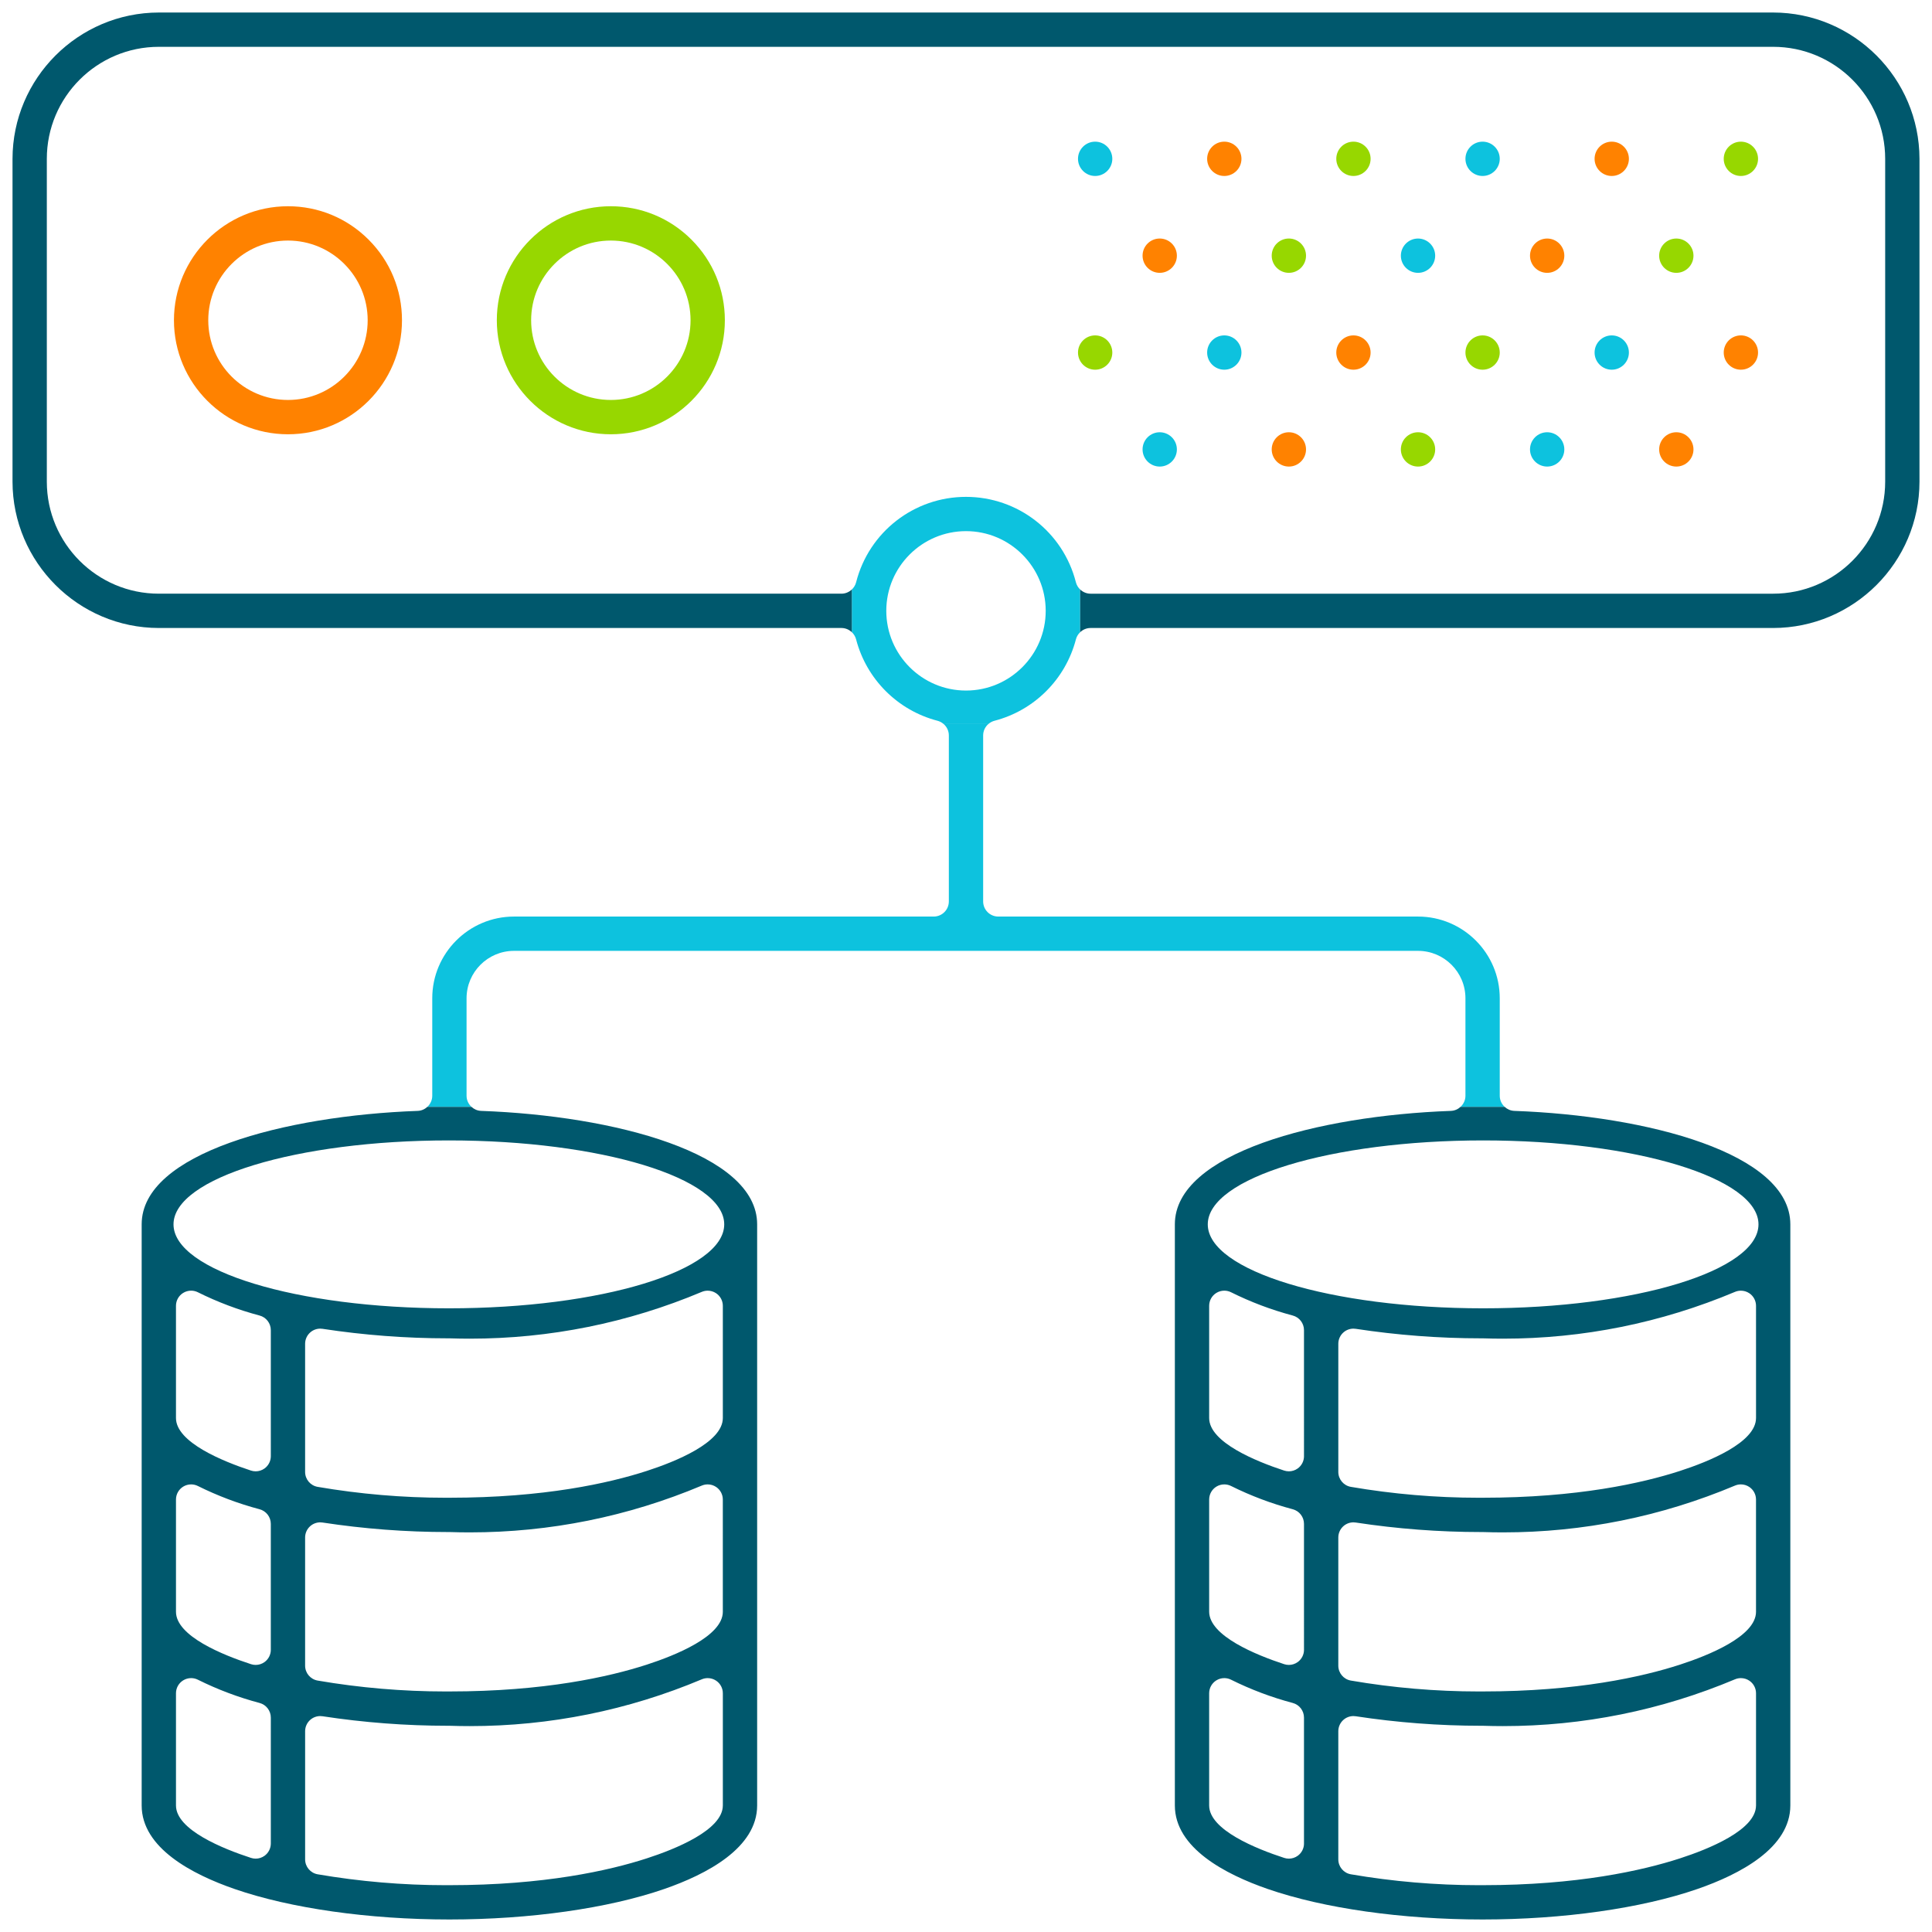 <?xml version="1.0" encoding="UTF-8"?> <!-- Generator: Adobe Illustrator 28.1.0, SVG Export Plug-In . SVG Version: 6.00 Build 0) --> <svg xmlns="http://www.w3.org/2000/svg" xmlns:xlink="http://www.w3.org/1999/xlink" version="1.1" id="Layer_4" x="0px" y="0px" viewBox="0 0 200 200" style="enable-background:new 0 0 200 200;" xml:space="preserve"> <style type="text/css"> .st0{fill:none;} .st1{fill:#FF8200;} .st2{fill:#0DC2DE;} .st3{fill:#97D700;} .st4{fill:#00586D;} </style> <g> <path class="st0" d="M26.869,156.235c-2.201-0.584-4.351-1.394-6.387-2.408 c-0.221-0.11-0.46-0.164-0.698-0.164c-0.287,0-0.573,0.079-0.825,0.234 c-0.461,0.286-0.742,0.79-0.742,1.332v11.618c0,2.524,4.866,4.484,7.767,5.427 c0.159,0.052,0.322,0.077,0.484,0.077c0.327,0,0.65-0.102,0.921-0.299 c0.406-0.294,0.646-0.766,0.646-1.268v-13.035 C28.035,157.038,27.556,156.417,26.869,156.235z"></path> <path class="st0" d="M63.234,24.901c-4.55,0-8.251,3.702-8.251,8.251 s3.702,8.251,8.251,8.251c4.55,0,8.252-3.702,8.252-8.251 S67.784,24.901,63.234,24.901z"></path> <path class="st0" d="M26.869,176.289c-2.201-0.584-4.35-1.394-6.388-2.408 c-0.22-0.11-0.46-0.164-0.698-0.164c-0.287,0-0.573,0.079-0.825,0.235 c-0.461,0.285-0.742,0.79-0.742,1.332v11.618c0,2.524,4.866,4.484,7.767,5.427 c0.159,0.052,0.322,0.077,0.484,0.077c0.327,0,0.65-0.102,0.921-0.299 c0.406-0.295,0.646-0.766,0.646-1.268v-13.035 C28.035,177.093,27.556,176.471,26.869,176.289z"></path> <path class="st0" d="M74.128,173.978c-0.261-0.173-0.563-0.262-0.867-0.262 c-0.206,0-0.412,0.041-0.607,0.122c-7.646,3.215-15.728,4.846-24.022,4.846 c-0.683,0-1.375-0.012-2.058-0.034c-0.017-0-0.217-0.001-0.217-0.001 c-4.328,0-8.691-0.331-12.968-0.985c-0.079-0.012-0.158-0.018-0.237-0.018 c-0.372,0-0.735,0.132-1.021,0.378c-0.347,0.298-0.546,0.732-0.546,1.188v13.269 c0,0.763,0.55,1.415,1.302,1.544c4.357,0.748,8.809,1.127,13.234,1.127 l0.408-0.001c9.807,0,16.52-1.509,20.424-2.775 c2.941-0.953,7.874-2.933,7.874-5.477v-11.618 C74.828,174.759,74.565,174.269,74.128,173.978z"></path> <path class="st0" d="M100,54.983c-4.55,0-8.252,3.701-8.252,8.251 c0,4.55,3.702,8.252,8.252,8.252s8.251-3.702,8.251-8.252 C108.251,58.684,104.55,54.983,100,54.983z"></path> <path class="st0" d="M29.81,24.901c-4.55,0-8.251,3.702-8.251,8.251 s3.701,8.251,8.251,8.251c4.55,0,8.252-3.702,8.252-8.251 S34.36,24.901,29.81,24.901z"></path> <path class="st0" d="M74.128,133.87c-0.261-0.173-0.563-0.262-0.867-0.262 c-0.206,0-0.412,0.041-0.607,0.122c-7.645,3.216-15.728,4.846-24.022,4.846 c-0.683,0-1.375-0.012-2.058-0.034c-0.017-0-0.21-0.001-0.21-0.001 c-4.331,0-8.697-0.331-12.975-0.985c-0.079-0.012-0.158-0.018-0.237-0.018 c-0.372,0-0.735,0.132-1.021,0.378c-0.347,0.298-0.546,0.732-0.546,1.188v13.269 c0,0.763,0.55,1.415,1.302,1.544c4.358,0.747,8.809,1.126,13.229,1.126 l0.414-0.001c9.806,0,16.52-1.509,20.424-2.775 c2.941-0.953,7.874-2.933,7.874-5.477v-11.618 C74.828,134.65,74.565,134.16,74.128,133.87z"></path> <path class="st0" d="M74.128,153.924c-0.261-0.173-0.563-0.262-0.867-0.262 c-0.206,0-0.412,0.04-0.607,0.122c-7.646,3.215-15.728,4.846-24.022,4.846 c-0.683,0-1.375-0.011-2.057-0.034c-0.017-0-0.216-0.001-0.216-0.001 c-4.328,0-8.692-0.331-12.969-0.985c-0.079-0.012-0.158-0.018-0.237-0.018 c-0.372,0-0.735,0.132-1.021,0.378c-0.347,0.298-0.546,0.732-0.546,1.188v13.269 c0,0.763,0.55,1.415,1.302,1.544c4.357,0.748,8.808,1.127,13.229,1.127 l0.414-0.001c9.806,0,16.52-1.509,20.424-2.775 c2.941-0.953,7.874-2.933,7.874-5.477v-11.618 C74.828,154.704,74.565,154.214,74.128,153.924z"></path> <path class="st0" d="M26.869,136.181c-2.2-0.583-4.349-1.394-6.388-2.409 c-0.22-0.11-0.46-0.164-0.698-0.164c-0.287,0-0.573,0.079-0.825,0.235 c-0.461,0.285-0.742,0.789-0.742,1.332v11.618c0,2.515,4.864,4.487,7.763,5.439 c0.16,0.052,0.325,0.078,0.488,0.078c0.326,0,0.648-0.102,0.919-0.298 c0.407-0.294,0.648-0.766,0.648-1.269v-13.048 C28.035,136.985,27.556,136.363,26.869,136.181z"></path> <path class="st0" d="M133.825,176.289c-2.201-0.584-4.351-1.394-6.387-2.408 c-0.221-0.11-0.46-0.164-0.698-0.164c-0.287,0-0.573,0.079-0.825,0.235 c-0.461,0.285-0.742,0.79-0.742,1.332v11.618c0,2.524,4.866,4.484,7.767,5.427 c0.158,0.052,0.322,0.077,0.485,0.077c0.327,0,0.649-0.102,0.921-0.299 c0.406-0.295,0.646-0.766,0.646-1.268v-13.035 C134.99,177.093,134.512,176.471,133.825,176.289z"></path> <path class="st0" d="M133.825,136.181c-2.201-0.583-4.349-1.394-6.387-2.409 c-0.221-0.11-0.46-0.164-0.698-0.164c-0.287,0-0.573,0.079-0.825,0.235 c-0.461,0.285-0.742,0.789-0.742,1.332v11.618c0,2.515,4.863,4.487,7.762,5.439 c0.16,0.052,0.325,0.078,0.489,0.078c0.326,0,0.648-0.102,0.919-0.298 c0.407-0.294,0.648-0.766,0.648-1.269v-13.048 C134.99,136.985,134.512,136.363,133.825,136.181z"></path> <path class="st0" d="M183.559,4.847H16.441c-6.393,0-11.594,5.201-11.594,11.594v33.424 c0,6.393,5.201,11.594,11.594,11.594h70.664c0.716,0,1.342-0.486,1.518-1.18 C89.949,55.071,94.627,51.435,100,51.435s10.051,3.637,11.377,8.844 c0.177,0.694,0.802,1.18,1.518,1.18h70.664c6.393,0,11.594-5.201,11.594-11.594 V16.441C195.153,10.048,189.952,4.847,183.559,4.847z M29.81,44.956 c-6.508,0-11.803-5.295-11.803-11.803s5.295-11.803,11.803-11.803 c3.153,0,6.117,1.228,8.346,3.457c2.229,2.229,3.457,5.193,3.457,8.346 C41.613,39.661,36.319,44.956,29.81,44.956z M63.234,44.956 c-6.508,0-11.803-5.295-11.803-11.803s5.295-11.803,11.803-11.803 c3.153,0,6.117,1.228,8.346,3.457c2.229,2.229,3.457,5.193,3.457,8.346 C75.037,39.661,69.742,44.956,63.234,44.956z M113.37,38.271 c-0.979,0-1.776-0.797-1.776-1.776c0-0.979,0.797-1.776,1.776-1.776 c0.979,0,1.776,0.797,1.776,1.776C115.145,37.474,114.349,38.271,113.37,38.271z M113.37,18.217c-0.979,0-1.776-0.797-1.776-1.776 c0-0.979,0.797-1.776,1.776-1.776c0.979,0,1.776,0.797,1.776,1.776 C115.145,17.42,114.349,18.217,113.37,18.217z M120.054,48.298 c-0.979,0-1.776-0.796-1.776-1.776c0-0.979,0.796-1.776,1.776-1.776 c0.979,0,1.776,0.797,1.776,1.776C121.83,47.501,121.033,48.298,120.054,48.298z M120.054,28.244c-0.979,0-1.776-0.797-1.776-1.776s0.796-1.776,1.776-1.776 c0.979,0,1.776,0.797,1.776,1.776S121.033,28.244,120.054,28.244z M126.739,38.271 c-0.979,0-1.776-0.797-1.776-1.776c0-0.979,0.796-1.776,1.776-1.776 c0.979,0,1.776,0.797,1.776,1.776C128.514,37.474,127.718,38.271,126.739,38.271z M126.739,18.217c-0.979,0-1.776-0.797-1.776-1.776 c0-0.979,0.796-1.776,1.776-1.776c0.979,0,1.776,0.797,1.776,1.776 C128.514,17.42,127.718,18.217,126.739,18.217z M133.423,48.298 c-0.979,0-1.776-0.796-1.776-1.776c0-0.979,0.796-1.776,1.776-1.776 s1.776,0.797,1.776,1.776C135.199,47.501,134.403,48.298,133.423,48.298z M133.423,28.244c-0.979,0-1.776-0.797-1.776-1.776s0.796-1.776,1.776-1.776 s1.776,0.797,1.776,1.776S134.403,28.244,133.423,28.244z M140.108,38.271 c-0.979,0-1.776-0.797-1.776-1.776c0-0.979,0.797-1.776,1.776-1.776 c0.979,0,1.776,0.797,1.776,1.776C141.884,37.474,141.088,38.271,140.108,38.271z M140.108,18.217c-0.979,0-1.776-0.797-1.776-1.776 c0-0.979,0.797-1.776,1.776-1.776c0.979,0,1.776,0.797,1.776,1.776 C141.884,17.42,141.088,18.217,140.108,18.217z M146.793,48.298 c-0.979,0-1.776-0.796-1.776-1.776c0-0.979,0.796-1.776,1.776-1.776 c0.979,0,1.776,0.797,1.776,1.776C148.569,47.501,147.772,48.298,146.793,48.298z M146.793,28.244c-0.979,0-1.776-0.797-1.776-1.776s0.796-1.776,1.776-1.776 c0.979,0,1.776,0.797,1.776,1.776S147.772,28.244,146.793,28.244z M153.478,38.271 c-0.979,0-1.776-0.797-1.776-1.776c0-0.979,0.796-1.776,1.776-1.776 c0.979,0,1.776,0.797,1.776,1.776C155.253,37.474,154.457,38.271,153.478,38.271z M153.478,18.217c-0.979,0-1.776-0.797-1.776-1.776 c0-0.979,0.796-1.776,1.776-1.776c0.979,0,1.776,0.797,1.776,1.776 C155.253,17.42,154.457,18.217,153.478,18.217z M160.162,48.298 c-0.979,0-1.776-0.796-1.776-1.776c0-0.979,0.796-1.776,1.776-1.776 c0.979,0,1.776,0.797,1.776,1.776C161.938,47.501,161.142,48.298,160.162,48.298z M160.162,28.244c-0.979,0-1.776-0.797-1.776-1.776s0.796-1.776,1.776-1.776 c0.979,0,1.776,0.797,1.776,1.776S161.142,28.244,160.162,28.244z M166.847,38.271 c-0.979,0-1.776-0.797-1.776-1.776c0-0.979,0.796-1.776,1.776-1.776 c0.979,0,1.776,0.797,1.776,1.776C168.623,37.474,167.827,38.271,166.847,38.271z M166.847,18.217c-0.979,0-1.776-0.797-1.776-1.776 c0-0.979,0.796-1.776,1.776-1.776c0.979,0,1.776,0.797,1.776,1.776 C168.623,17.42,167.827,18.217,166.847,18.217z M173.532,48.298 c-0.979,0-1.776-0.796-1.776-1.776c0-0.979,0.796-1.776,1.776-1.776 s1.776,0.797,1.776,1.776C175.307,47.501,174.511,48.298,173.532,48.298z M173.532,28.244c-0.979,0-1.776-0.797-1.776-1.776s0.796-1.776,1.776-1.776 s1.776,0.797,1.776,1.776S174.511,28.244,173.532,28.244z M180.216,38.271 c-0.979,0-1.776-0.797-1.776-1.776c0-0.979,0.796-1.776,1.776-1.776 s1.776,0.797,1.776,1.776C181.992,37.474,181.196,38.271,180.216,38.271z M180.216,18.217c-0.979,0-1.776-0.797-1.776-1.776 c0-0.979,0.796-1.776,1.776-1.776s1.776,0.797,1.776,1.776 C181.992,17.42,181.196,18.217,180.216,18.217z"></path> <path class="st0" d="M133.825,156.235c-2.202-0.584-4.351-1.394-6.387-2.408 c-0.221-0.11-0.46-0.164-0.698-0.164c-0.287,0-0.573,0.079-0.825,0.234 c-0.461,0.286-0.742,0.79-0.742,1.332v11.605c0,2.515,4.863,4.487,7.762,5.439 c0.16,0.052,0.325,0.078,0.489,0.078c0.326,0,0.648-0.102,0.919-0.298 c0.407-0.294,0.648-0.767,0.648-1.269v-13.035 C134.99,157.038,134.512,156.417,133.825,156.235z"></path> <path class="st0" d="M181.083,173.978c-0.26-0.173-0.563-0.262-0.867-0.262 c-0.206,0-0.412,0.041-0.607,0.122c-7.646,3.215-15.728,4.846-24.022,4.846 c-0.683,0-1.375-0.012-2.058-0.034c-0.018-0-0.217-0.001-0.217-0.001 c-4.328,0-8.691-0.331-12.968-0.985c-0.079-0.012-0.158-0.018-0.237-0.018 c-0.372,0-0.735,0.132-1.021,0.378c-0.347,0.298-0.546,0.732-0.546,1.188v13.269 c0,0.763,0.55,1.415,1.302,1.544c4.357,0.748,8.809,1.127,13.234,1.127 l0.408-0.001c9.807,0,16.52-1.509,20.424-2.775 c2.941-0.953,7.874-2.933,7.874-5.477v-11.618 C181.783,174.759,181.52,174.269,181.083,173.978z"></path> <path class="st0" d="M181.083,133.87c-0.26-0.173-0.563-0.262-0.867-0.262 c-0.206,0-0.412,0.041-0.607,0.122c-7.645,3.216-15.728,4.846-24.022,4.846 c-0.683,0-1.375-0.012-2.057-0.034c-0.018-0-0.21-0.001-0.21-0.001 c-4.331,0-8.697-0.331-12.975-0.985c-0.079-0.012-0.158-0.018-0.237-0.018 c-0.372,0-0.735,0.132-1.021,0.378c-0.347,0.298-0.546,0.732-0.546,1.188v13.269 c0,0.763,0.55,1.415,1.302,1.544c4.357,0.747,8.808,1.126,13.228,1.126 l0.414-0.001c9.807,0,16.52-1.509,20.423-2.775 c2.941-0.953,7.874-2.933,7.874-5.477v-11.618 C181.783,134.65,181.52,134.16,181.083,133.87z"></path> <path class="st0" d="M181.083,153.924c-0.26-0.173-0.563-0.262-0.867-0.262 c-0.206,0-0.412,0.04-0.607,0.122c-7.646,3.215-15.728,4.846-24.022,4.846 c-0.683,0-1.375-0.011-2.057-0.034c-0.018-0-0.216-0.001-0.216-0.001 c-4.328,0-8.691-0.331-12.968-0.985c-0.079-0.012-0.158-0.018-0.237-0.018 c-0.372,0-0.735,0.132-1.021,0.378c-0.347,0.298-0.546,0.732-0.546,1.188v13.269 c0,0.763,0.55,1.415,1.302,1.544c4.357,0.748,8.808,1.127,13.229,1.127 l0.414-0.001c9.807,0,16.52-1.509,20.423-2.775 c2.941-0.953,7.874-2.933,7.874-5.477v-11.618 C181.783,154.704,181.52,154.214,181.083,153.924z"></path> <path class="st1" d="M126.739,14.665c-0.979,0-1.776,0.797-1.776,1.776 c0,0.979,0.796,1.776,1.776,1.776c0.979,0,1.776-0.797,1.776-1.776 C128.514,15.462,127.718,14.665,126.739,14.665z"></path> <path class="st2" d="M113.37,14.665c-0.979,0-1.776,0.797-1.776,1.776 c0,0.979,0.797,1.776,1.776,1.776c0.979,0,1.776-0.797,1.776-1.776 C115.145,15.462,114.349,14.665,113.37,14.665z"></path> <path class="st3" d="M140.108,14.665c-0.979,0-1.776,0.797-1.776,1.776 c0,0.979,0.797,1.776,1.776,1.776c0.979,0,1.776-0.797,1.776-1.776 C141.884,15.462,141.088,14.665,140.108,14.665z"></path> <path class="st2" d="M153.478,14.665c-0.979,0-1.776,0.797-1.776,1.776 c0,0.979,0.796,1.776,1.776,1.776c0.979,0,1.776-0.797,1.776-1.776 C155.253,15.462,154.457,14.665,153.478,14.665z"></path> <path class="st1" d="M166.847,14.665c-0.979,0-1.776,0.797-1.776,1.776 c0,0.979,0.796,1.776,1.776,1.776c0.979,0,1.776-0.797,1.776-1.776 C168.623,15.462,167.827,14.665,166.847,14.665z"></path> <circle class="st3" cx="133.423" cy="26.468" r="1.776"></circle> <circle class="st1" cx="120.054" cy="26.468" r="1.776"></circle> <path class="st2" d="M146.793,24.693c-0.979,0-1.776,0.797-1.776,1.776 s0.796,1.776,1.776,1.776c0.979,0,1.776-0.797,1.776-1.776 S147.772,24.693,146.793,24.693z"></path> <path class="st1" d="M160.162,24.693c-0.979,0-1.776,0.797-1.776,1.776 s0.796,1.776,1.776,1.776c0.979,0,1.776-0.797,1.776-1.776 S161.142,24.693,160.162,24.693z"></path> <path class="st3" d="M173.532,24.693c-0.979,0-1.776,0.797-1.776,1.776 s0.796,1.776,1.776,1.776s1.776-0.797,1.776-1.776S174.511,24.693,173.532,24.693z"></path> <path class="st3" d="M180.216,14.665c-0.979,0-1.776,0.797-1.776,1.776 c0,0.979,0.796,1.776,1.776,1.776s1.776-0.797,1.776-1.776 C181.992,15.462,181.196,14.665,180.216,14.665z"></path> <path class="st2" d="M126.739,34.72c-0.979,0-1.776,0.797-1.776,1.776 c0,0.979,0.796,1.776,1.776,1.776c0.979,0,1.776-0.797,1.776-1.776 C128.514,35.516,127.718,34.72,126.739,34.72z"></path> <path class="st3" d="M113.37,34.72c-0.979,0-1.776,0.797-1.776,1.776 c0,0.979,0.797,1.776,1.776,1.776c0.979,0,1.776-0.797,1.776-1.776 C115.145,35.516,114.349,34.72,113.37,34.72z"></path> <path class="st1" d="M140.108,34.72c-0.979,0-1.776,0.797-1.776,1.776 c0,0.979,0.797,1.776,1.776,1.776c0.979,0,1.776-0.797,1.776-1.776 C141.884,35.516,141.088,34.72,140.108,34.72z"></path> <path class="st3" d="M153.478,34.72c-0.979,0-1.776,0.797-1.776,1.776 c0,0.979,0.796,1.776,1.776,1.776c0.979,0,1.776-0.797,1.776-1.776 C155.253,35.516,154.457,34.72,153.478,34.72z"></path> <path class="st2" d="M166.847,34.72c-0.979,0-1.776,0.797-1.776,1.776 c0,0.979,0.796,1.776,1.776,1.776c0.979,0,1.776-0.797,1.776-1.776 C168.623,35.516,167.827,34.72,166.847,34.72z"></path> <path class="st1" d="M133.423,44.747c-0.979,0-1.776,0.797-1.776,1.776 c0,0.979,0.796,1.776,1.776,1.776s1.776-0.796,1.776-1.776 C135.199,45.543,134.403,44.747,133.423,44.747z"></path> <path class="st2" d="M120.054,44.747c-0.979,0-1.776,0.797-1.776,1.776 c0,0.979,0.796,1.776,1.776,1.776c0.979,0,1.776-0.796,1.776-1.776 C121.83,45.543,121.033,44.747,120.054,44.747z"></path> <path class="st3" d="M146.793,44.747c-0.979,0-1.776,0.797-1.776,1.776 c0,0.979,0.796,1.776,1.776,1.776c0.979,0,1.776-0.796,1.776-1.776 C148.569,45.543,147.772,44.747,146.793,44.747z"></path> <path class="st2" d="M160.162,44.747c-0.979,0-1.776,0.797-1.776,1.776 c0,0.979,0.796,1.776,1.776,1.776c0.979,0,1.776-0.796,1.776-1.776 C161.938,45.543,161.142,44.747,160.162,44.747z"></path> <path class="st1" d="M173.532,44.747c-0.979,0-1.776,0.797-1.776,1.776 c0,0.979,0.796,1.776,1.776,1.776s1.776-0.796,1.776-1.776 C175.307,45.543,174.511,44.747,173.532,44.747z"></path> <circle class="st1" cx="180.216" cy="36.495" r="1.776"></circle> <path class="st1" d="M29.81,21.35c-6.508,0-11.803,5.295-11.803,11.803 s5.295,11.803,11.803,11.803c6.508,0,11.803-5.295,11.803-11.803 c0-3.153-1.228-6.117-3.457-8.346C35.927,22.578,32.963,21.35,29.81,21.35z M29.81,41.404c-4.55,0-8.251-3.702-8.251-8.251s3.701-8.251,8.251-8.251 c4.55,0,8.252,3.702,8.252,8.251S34.36,41.404,29.81,41.404z"></path> <path class="st3" d="M63.234,21.35c-6.508,0-11.803,5.295-11.803,11.803 s5.295,11.803,11.803,11.803s11.803-5.295,11.803-11.803 c0-3.153-1.228-6.117-3.457-8.346C69.351,22.578,66.387,21.35,63.234,21.35z M63.234,41.404c-4.55,0-8.251-3.702-8.251-8.251s3.702-8.251,8.251-8.251 c4.55,0,8.252,3.702,8.252,8.251S67.784,41.404,63.234,41.404z"></path> <path class="st2" d="M98.224,76.129v17.186c0,0.865-0.702,1.567-1.567,1.567H53.207 c-4.665,0-8.46,3.795-8.46,8.46v10.091c0,0.454-0.197,0.859-0.507,1.146h4.565 c-0.31-0.287-0.507-0.692-0.507-1.146v-10.091c0-2.707,2.202-4.909,4.909-4.909 h93.586c2.707,0,4.909,2.202,4.909,4.909v10.091c0,0.454-0.197,0.859-0.507,1.146 h4.565c-0.31-0.287-0.507-0.692-0.507-1.146v-10.091 c0-4.665-3.795-8.46-8.46-8.46h-43.451c-0.865,0-1.567-0.702-1.567-1.567 v-17.186c0-0.464,0.206-0.888,0.539-1.178h-4.63 C98.018,75.241,98.224,75.665,98.224,76.129z"></path> <path class="st0" d="M74.128,133.87c-0.261-0.173-0.563-0.262-0.867-0.262 c-0.206,0-0.412,0.041-0.607,0.122c-7.645,3.216-15.728,4.846-24.022,4.846 c-0.683,0-1.375-0.012-2.058-0.034c-0.017-0-0.21-0.001-0.21-0.001 c-4.331,0-8.697-0.331-12.975-0.985c-0.079-0.012-0.158-0.018-0.237-0.018 c-0.372,0-0.735,0.132-1.021,0.378c-0.347,0.298-0.546,0.732-0.546,1.188v13.269 c0,0.763,0.55,1.415,1.302,1.544c4.358,0.747,8.809,1.126,13.229,1.126 l0.414-0.001c9.806,0,16.52-1.509,20.424-2.775 c2.941-0.953,7.874-2.933,7.874-5.477v-11.618 C74.828,134.65,74.565,134.16,74.128,133.87z"></path> <path class="st0" d="M26.869,136.181c-2.2-0.583-4.349-1.394-6.388-2.409 c-0.22-0.11-0.46-0.164-0.698-0.164c-0.287,0-0.573,0.079-0.825,0.235 c-0.461,0.285-0.742,0.789-0.742,1.332v11.618c0,2.515,4.864,4.487,7.763,5.439 c0.16,0.052,0.325,0.078,0.488,0.078c0.326,0,0.648-0.102,0.919-0.298 c0.407-0.294,0.648-0.766,0.648-1.269v-13.048 C28.035,136.985,27.556,136.363,26.869,136.181z"></path> <path class="st0" d="M74.128,173.978c-0.261-0.173-0.563-0.262-0.867-0.262 c-0.206,0-0.412,0.041-0.607,0.122c-7.646,3.215-15.728,4.846-24.022,4.846 c-0.683,0-1.375-0.012-2.058-0.034c-0.017-0-0.217-0.001-0.217-0.001 c-4.328,0-8.691-0.331-12.968-0.985c-0.079-0.012-0.158-0.018-0.237-0.018 c-0.372,0-0.735,0.132-1.021,0.378c-0.347,0.298-0.546,0.732-0.546,1.188v13.269 c0,0.763,0.55,1.415,1.302,1.544c4.357,0.748,8.809,1.127,13.234,1.127 l0.408-0.001c9.807,0,16.52-1.509,20.424-2.775 c2.941-0.953,7.874-2.933,7.874-5.477v-11.618 C74.828,174.759,74.565,174.269,74.128,173.978z"></path> <path class="st0" d="M74.128,153.924c-0.261-0.173-0.563-0.262-0.867-0.262 c-0.206,0-0.412,0.04-0.607,0.122c-7.646,3.215-15.728,4.846-24.022,4.846 c-0.683,0-1.375-0.011-2.057-0.034c-0.017-0-0.216-0.001-0.216-0.001 c-4.328,0-8.692-0.331-12.969-0.985c-0.079-0.012-0.158-0.018-0.237-0.018 c-0.372,0-0.735,0.132-1.021,0.378c-0.347,0.298-0.546,0.732-0.546,1.188v13.269 c0,0.763,0.55,1.415,1.302,1.544c4.357,0.748,8.808,1.127,13.229,1.127 l0.414-0.001c9.806,0,16.52-1.509,20.424-2.775 c2.941-0.953,7.874-2.933,7.874-5.477v-11.618 C74.828,154.704,74.565,154.214,74.128,153.924z"></path> <path class="st0" d="M26.869,176.289c-2.201-0.584-4.35-1.394-6.388-2.408 c-0.22-0.11-0.46-0.164-0.698-0.164c-0.287,0-0.573,0.079-0.825,0.235 c-0.461,0.285-0.742,0.79-0.742,1.332v11.618c0,2.524,4.866,4.484,7.767,5.427 c0.159,0.052,0.322,0.077,0.484,0.077c0.327,0,0.65-0.102,0.921-0.299 c0.406-0.295,0.646-0.766,0.646-1.268v-13.035 C28.035,177.093,27.556,176.471,26.869,176.289z"></path> <path class="st0" d="M26.869,156.235c-2.201-0.584-4.351-1.394-6.387-2.408 c-0.221-0.11-0.46-0.164-0.698-0.164c-0.287,0-0.573,0.079-0.825,0.234 c-0.461,0.286-0.742,0.79-0.742,1.332v11.618c0,2.524,4.866,4.484,7.767,5.427 c0.159,0.052,0.322,0.077,0.484,0.077c0.327,0,0.65-0.102,0.921-0.299 c0.406-0.294,0.646-0.766,0.646-1.268v-13.035 C28.035,157.038,27.556,156.417,26.869,156.235z"></path> <path class="st4" d="M49.808,114.999c-0.389-0.014-0.738-0.173-1.003-0.419h-4.565 c-0.266,0.246-0.614,0.406-1.003,0.419c-13.76,0.495-28.571,4.379-28.571,11.74 v60.162c0,4.398,5.232,7.13,9.621,8.648c5.795,2.005,13.9,3.155,22.236,3.155 c8.336,0,16.44-1.15,22.236-3.155c4.389-1.518,9.621-4.251,9.621-8.648v-60.162 C78.379,119.378,63.569,115.493,49.808,114.999z M28.035,190.839 c0,0.502-0.24,0.973-0.646,1.268c-0.271,0.197-0.594,0.299-0.921,0.299 c-0.162,0-0.326-0.025-0.484-0.077c-2.9-0.943-7.767-2.903-7.767-5.427v-11.618 c0-0.542,0.281-1.047,0.742-1.332c0.252-0.156,0.538-0.235,0.825-0.235 c0.239,0,0.478,0.054,0.698,0.164c2.037,1.014,4.187,1.824,6.388,2.408 c0.687,0.182,1.165,0.804,1.165,1.514V190.839z M28.035,170.785 c0,0.501-0.24,0.973-0.646,1.268c-0.271,0.197-0.594,0.299-0.921,0.299 c-0.162,0-0.326-0.025-0.484-0.077c-2.9-0.943-7.767-2.903-7.767-5.427v-11.618 c0-0.542,0.281-1.047,0.742-1.332c0.252-0.156,0.538-0.234,0.825-0.234 c0.239,0,0.478,0.054,0.698,0.164c2.037,1.014,4.186,1.824,6.387,2.408 c0.687,0.182,1.165,0.804,1.165,1.514V170.785z M28.035,150.744 c0,0.502-0.241,0.974-0.648,1.269c-0.271,0.196-0.593,0.298-0.919,0.298 c-0.164,0-0.329-0.026-0.488-0.078c-2.899-0.952-7.763-2.924-7.763-5.439v-11.618 c0-0.542,0.281-1.047,0.742-1.332c0.252-0.156,0.538-0.235,0.825-0.235 c0.239,0,0.478,0.054,0.698,0.164c2.038,1.015,4.187,1.825,6.388,2.409 c0.687,0.182,1.165,0.804,1.165,1.514V150.744z M74.828,186.901 c0,2.544-4.933,4.524-7.874,5.477c-3.904,1.266-10.617,2.775-20.424,2.775 l-0.408,0.001c-4.425,0-8.878-0.379-13.234-1.127 c-0.752-0.129-1.302-0.781-1.302-1.544v-13.269c0-0.457,0.2-0.891,0.546-1.188 c0.286-0.246,0.649-0.378,1.021-0.378c0.079,0,0.158,0.006,0.237,0.018 c4.277,0.653,8.64,0.985,12.968,0.985c0,0,0.199,0,0.217,0.001 c0.683,0.023,1.375,0.034,2.058,0.034c8.294,0,16.376-1.631,24.022-4.846 c0.195-0.082,0.402-0.122,0.607-0.122c0.304,0,0.606,0.088,0.867,0.262 c0.437,0.29,0.7,0.78,0.7,1.305V186.901z M74.828,166.847 c0,2.544-4.933,4.523-7.874,5.477c-3.904,1.266-10.617,2.775-20.424,2.775 l-0.414,0.001c-4.421,0-8.872-0.379-13.229-1.127 c-0.752-0.129-1.302-0.781-1.302-1.544v-13.269c0-0.457,0.2-0.891,0.546-1.188 c0.286-0.246,0.649-0.378,1.021-0.378c0.079,0,0.158,0.006,0.237,0.018 c4.277,0.653,8.641,0.985,12.969,0.985c0,0,0.199,0,0.216,0.001 c0.682,0.023,1.375,0.034,2.057,0.034c8.294,0,16.376-1.631,24.022-4.846 c0.195-0.082,0.402-0.122,0.607-0.122c0.304,0,0.606,0.088,0.867,0.262 c0.437,0.29,0.7,0.78,0.7,1.305V166.847z M74.828,146.793 c0,2.544-4.933,4.524-7.874,5.477c-3.904,1.266-10.617,2.775-20.424,2.775 l-0.414,0.001c-4.42,0-8.871-0.379-13.229-1.126 c-0.752-0.129-1.302-0.781-1.302-1.544v-13.269c0-0.457,0.2-0.891,0.546-1.188 c0.286-0.246,0.649-0.378,1.021-0.378c0.079,0,0.158,0.006,0.237,0.018 c4.279,0.654,8.644,0.985,12.975,0.985c0,0,0.192,0,0.21,0.001 c0.683,0.023,1.375,0.034,2.058,0.034c8.294,0,16.376-1.631,24.022-4.846 c0.195-0.082,0.402-0.122,0.607-0.122c0.304,0,0.606,0.088,0.867,0.262 c0.437,0.29,0.7,0.78,0.7,1.305V146.793z M46.467,135.436 c-15.743,0-28.505-3.891-28.505-8.69c0-4.8,12.762-8.69,28.505-8.69 s28.505,3.891,28.505,8.69C74.971,131.545,62.209,135.436,46.467,135.436z"></path> <path class="st0" d="M133.825,136.181c-2.201-0.583-4.349-1.394-6.387-2.409 c-0.221-0.11-0.46-0.164-0.698-0.164c-0.287,0-0.573,0.079-0.825,0.235 c-0.461,0.285-0.742,0.789-0.742,1.332v11.618c0,2.515,4.863,4.487,7.762,5.439 c0.16,0.052,0.325,0.078,0.489,0.078c0.326,0,0.648-0.102,0.919-0.298 c0.407-0.294,0.648-0.766,0.648-1.269v-13.048 C134.99,136.985,134.512,136.363,133.825,136.181z"></path> <path class="st0" d="M181.083,153.924c-0.26-0.173-0.563-0.262-0.867-0.262 c-0.206,0-0.412,0.04-0.607,0.122c-7.646,3.215-15.728,4.846-24.022,4.846 c-0.683,0-1.375-0.011-2.057-0.034c-0.018-0-0.216-0.001-0.216-0.001 c-4.328,0-8.691-0.331-12.968-0.985c-0.079-0.012-0.158-0.018-0.237-0.018 c-0.372,0-0.735,0.132-1.021,0.378c-0.347,0.298-0.546,0.732-0.546,1.188v13.269 c0,0.763,0.55,1.415,1.302,1.544c4.357,0.748,8.808,1.127,13.229,1.127 l0.414-0.001c9.807,0,16.52-1.509,20.423-2.775 c2.941-0.953,7.874-2.933,7.874-5.477v-11.618 C181.783,154.704,181.52,154.214,181.083,153.924z"></path> <path class="st0" d="M133.825,176.289c-2.201-0.584-4.351-1.394-6.387-2.408 c-0.221-0.11-0.46-0.164-0.698-0.164c-0.287,0-0.573,0.079-0.825,0.235 c-0.461,0.285-0.742,0.79-0.742,1.332v11.618c0,2.524,4.866,4.484,7.767,5.427 c0.158,0.052,0.322,0.077,0.485,0.077c0.327,0,0.649-0.102,0.921-0.299 c0.406-0.295,0.646-0.766,0.646-1.268v-13.035 C134.99,177.093,134.512,176.471,133.825,176.289z"></path> <path class="st0" d="M133.825,156.235c-2.202-0.584-4.351-1.394-6.387-2.408 c-0.221-0.11-0.46-0.164-0.698-0.164c-0.287,0-0.573,0.079-0.825,0.234 c-0.461,0.286-0.742,0.79-0.742,1.332v11.605c0,2.515,4.863,4.487,7.762,5.439 c0.16,0.052,0.325,0.078,0.489,0.078c0.326,0,0.648-0.102,0.919-0.298 c0.407-0.294,0.648-0.767,0.648-1.269v-13.035 C134.99,157.038,134.512,156.417,133.825,156.235z"></path> <path class="st0" d="M181.083,173.978c-0.26-0.173-0.563-0.262-0.867-0.262 c-0.206,0-0.412,0.041-0.607,0.122c-7.646,3.215-15.728,4.846-24.022,4.846 c-0.683,0-1.375-0.012-2.058-0.034c-0.018-0-0.217-0.001-0.217-0.001 c-4.328,0-8.691-0.331-12.968-0.985c-0.079-0.012-0.158-0.018-0.237-0.018 c-0.372,0-0.735,0.132-1.021,0.378c-0.347,0.298-0.546,0.732-0.546,1.188v13.269 c0,0.763,0.55,1.415,1.302,1.544c4.357,0.748,8.809,1.127,13.234,1.127 l0.408-0.001c9.807,0,16.52-1.509,20.424-2.775 c2.941-0.953,7.874-2.933,7.874-5.477v-11.618 C181.783,174.759,181.52,174.269,181.083,173.978z"></path> <path class="st0" d="M181.083,133.87c-0.26-0.173-0.563-0.262-0.867-0.262 c-0.206,0-0.412,0.041-0.607,0.122c-7.645,3.216-15.728,4.846-24.022,4.846 c-0.683,0-1.375-0.012-2.057-0.034c-0.018-0-0.21-0.001-0.21-0.001 c-4.331,0-8.697-0.331-12.975-0.985c-0.079-0.012-0.158-0.018-0.237-0.018 c-0.372,0-0.735,0.132-1.021,0.378c-0.347,0.298-0.546,0.732-0.546,1.188v13.269 c0,0.763,0.55,1.415,1.302,1.544c4.357,0.747,8.808,1.126,13.228,1.126 l0.414-0.001c9.807,0,16.52-1.509,20.423-2.775 c2.941-0.953,7.874-2.933,7.874-5.477v-11.618 C181.783,134.65,181.52,134.16,181.083,133.87z"></path> <path class="st4" d="M156.764,114.999c-0.389-0.014-0.738-0.173-1.003-0.419h-4.565 c-0.266,0.246-0.614,0.406-1.004,0.419c-13.76,0.495-28.571,4.379-28.571,11.74 v60.162c0,4.398,5.232,7.13,9.621,8.648c5.796,2.005,13.9,3.155,22.236,3.155 c8.336,0,16.44-1.15,22.236-3.155c4.389-1.518,9.621-4.251,9.621-8.648v-60.162 C185.334,119.378,170.524,115.493,156.764,114.999z M134.99,190.839 c0,0.502-0.24,0.973-0.646,1.268c-0.271,0.197-0.594,0.299-0.921,0.299 c-0.163,0-0.326-0.025-0.485-0.077c-2.901-0.943-7.767-2.903-7.767-5.427v-11.618 c0-0.542,0.281-1.047,0.742-1.332c0.252-0.156,0.538-0.235,0.825-0.235 c0.239,0,0.478,0.054,0.698,0.164c2.037,1.014,4.186,1.824,6.387,2.408 c0.687,0.182,1.165,0.804,1.165,1.514V190.839z M134.99,170.785 c0,0.502-0.241,0.974-0.648,1.269c-0.271,0.196-0.593,0.298-0.919,0.298 c-0.164,0-0.329-0.026-0.489-0.078c-2.899-0.952-7.762-2.924-7.762-5.439v-11.605 c0-0.542,0.281-1.047,0.742-1.332c0.252-0.156,0.538-0.234,0.825-0.234 c0.239,0,0.478,0.054,0.698,0.164c2.037,1.014,4.186,1.824,6.387,2.408 c0.687,0.182,1.165,0.804,1.165,1.514V170.785z M134.99,150.744 c0,0.502-0.241,0.974-0.648,1.269c-0.271,0.196-0.593,0.298-0.919,0.298 c-0.164,0-0.329-0.026-0.489-0.078c-2.899-0.952-7.762-2.924-7.762-5.439v-11.618 c0-0.542,0.281-1.047,0.742-1.332c0.252-0.156,0.538-0.235,0.825-0.235 c0.239,0,0.478,0.054,0.698,0.164c2.038,1.015,4.187,1.825,6.387,2.409 c0.687,0.182,1.165,0.804,1.165,1.514V150.744z M181.783,186.901 c0,2.544-4.933,4.524-7.874,5.477c-3.903,1.266-10.617,2.775-20.424,2.775 l-0.408,0.001c-4.425,0-8.878-0.379-13.234-1.127 c-0.752-0.129-1.302-0.781-1.302-1.544v-13.269c0-0.457,0.199-0.891,0.546-1.188 c0.286-0.246,0.649-0.378,1.021-0.378c0.079,0,0.158,0.006,0.237,0.018 c4.277,0.653,8.64,0.985,12.968,0.985c0,0,0.199,0,0.217,0.001 c0.682,0.023,1.375,0.034,2.058,0.034c8.294,0,16.376-1.631,24.022-4.846 c0.195-0.082,0.402-0.122,0.607-0.122c0.304,0,0.606,0.088,0.867,0.262 c0.437,0.29,0.7,0.78,0.7,1.305V186.901z M181.783,166.847 c0,2.544-4.933,4.523-7.874,5.477c-3.903,1.266-10.617,2.775-20.423,2.775 l-0.414,0.001c-4.421,0-8.872-0.379-13.229-1.127 c-0.752-0.129-1.302-0.781-1.302-1.544v-13.269c0-0.457,0.199-0.891,0.546-1.188 c0.286-0.246,0.649-0.378,1.021-0.378c0.079,0,0.158,0.006,0.237,0.018 c4.277,0.653,8.64,0.985,12.968,0.985c0,0,0.199,0,0.216,0.001 c0.682,0.023,1.375,0.034,2.057,0.034c8.294,0,16.376-1.631,24.022-4.846 c0.195-0.082,0.402-0.122,0.607-0.122c0.304,0,0.606,0.088,0.867,0.262 c0.437,0.29,0.7,0.78,0.7,1.305V166.847z M181.783,146.793 c0,2.544-4.933,4.524-7.874,5.477c-3.903,1.266-10.617,2.775-20.423,2.775 l-0.414,0.001c-4.42,0-8.871-0.379-13.228-1.126 c-0.752-0.129-1.302-0.781-1.302-1.544v-13.269c0-0.457,0.199-0.891,0.546-1.188 c0.286-0.246,0.649-0.378,1.021-0.378c0.079,0,0.158,0.006,0.237,0.018 c4.278,0.654,8.644,0.985,12.975,0.985c0,0,0.192,0,0.21,0.001 c0.682,0.023,1.375,0.034,2.057,0.034c8.294,0,16.376-1.631,24.022-4.846 c0.195-0.082,0.402-0.122,0.607-0.122c0.304,0,0.606,0.088,0.867,0.262 c0.437,0.29,0.7,0.78,0.7,1.305V146.793z M153.533,135.436 c-15.743,0-28.505-3.891-28.505-8.69c0-4.8,12.762-8.69,28.505-8.69 s28.505,3.891,28.505,8.69C182.038,131.545,169.276,135.436,153.533,135.436z"></path> <path class="st0" d="M100,54.983c-4.55,0-8.252,3.701-8.252,8.251 c0,4.55,3.702,8.252,8.252,8.252s8.251-3.702,8.251-8.252 C108.251,58.684,104.55,54.983,100,54.983z"></path> <path class="st0" d="M100,54.983c-4.55,0-8.252,3.701-8.252,8.251 c0,4.55,3.702,8.252,8.252,8.252s8.251-3.702,8.251-8.252 C108.251,58.684,104.55,54.983,100,54.983z"></path> <path class="st2" d="M111.377,60.278C110.051,55.071,105.373,51.435,100,51.435 s-10.051,3.637-11.376,8.844c-0.075,0.294-0.234,0.548-0.443,0.746v4.42 c0.207,0.196,0.365,0.447,0.441,0.738c1.073,4.127,4.303,7.357,8.43,8.431 c0.241,0.063,0.454,0.182,0.633,0.338h4.63 c0.179-0.156,0.392-0.275,0.633-0.338c4.127-1.073,7.357-4.304,8.431-8.431 c0.076-0.291,0.233-0.542,0.44-0.738v-4.42 C111.61,60.826,111.452,60.572,111.377,60.278z M100,71.486 c-4.55,0-8.252-3.702-8.252-8.252c0-4.55,3.702-8.251,8.252-8.251 s8.251,3.701,8.251,8.251C108.251,67.784,104.55,71.486,100,71.486z"></path> <path class="st4" d="M183.559,1.296H16.443C8.101,1.306,1.306,8.101,1.296,16.441V49.863 c0.01,8.342,6.805,15.137,15.145,15.147h57.14h13.524 c0.412,0,0.792,0.165,1.076,0.434v-4.42c-0.284,0.269-0.663,0.434-1.076,0.434 H73.581H16.441c-6.393,0-11.594-5.201-11.594-11.594V16.441 c0-6.393,5.201-11.594,11.594-11.594h167.118c6.393,0,11.594,5.201,11.594,11.594 v33.424c0,6.393-5.201,11.594-11.594,11.594h-57.14h-13.524 c-0.413,0-0.792-0.165-1.076-0.435v4.42c0.284-0.27,0.663-0.434,1.076-0.434 h13.524h57.138c8.342-0.01,15.137-6.805,15.147-15.145V16.443 C198.694,8.101,191.899,1.306,183.559,1.296z"></path> </g> </svg> 